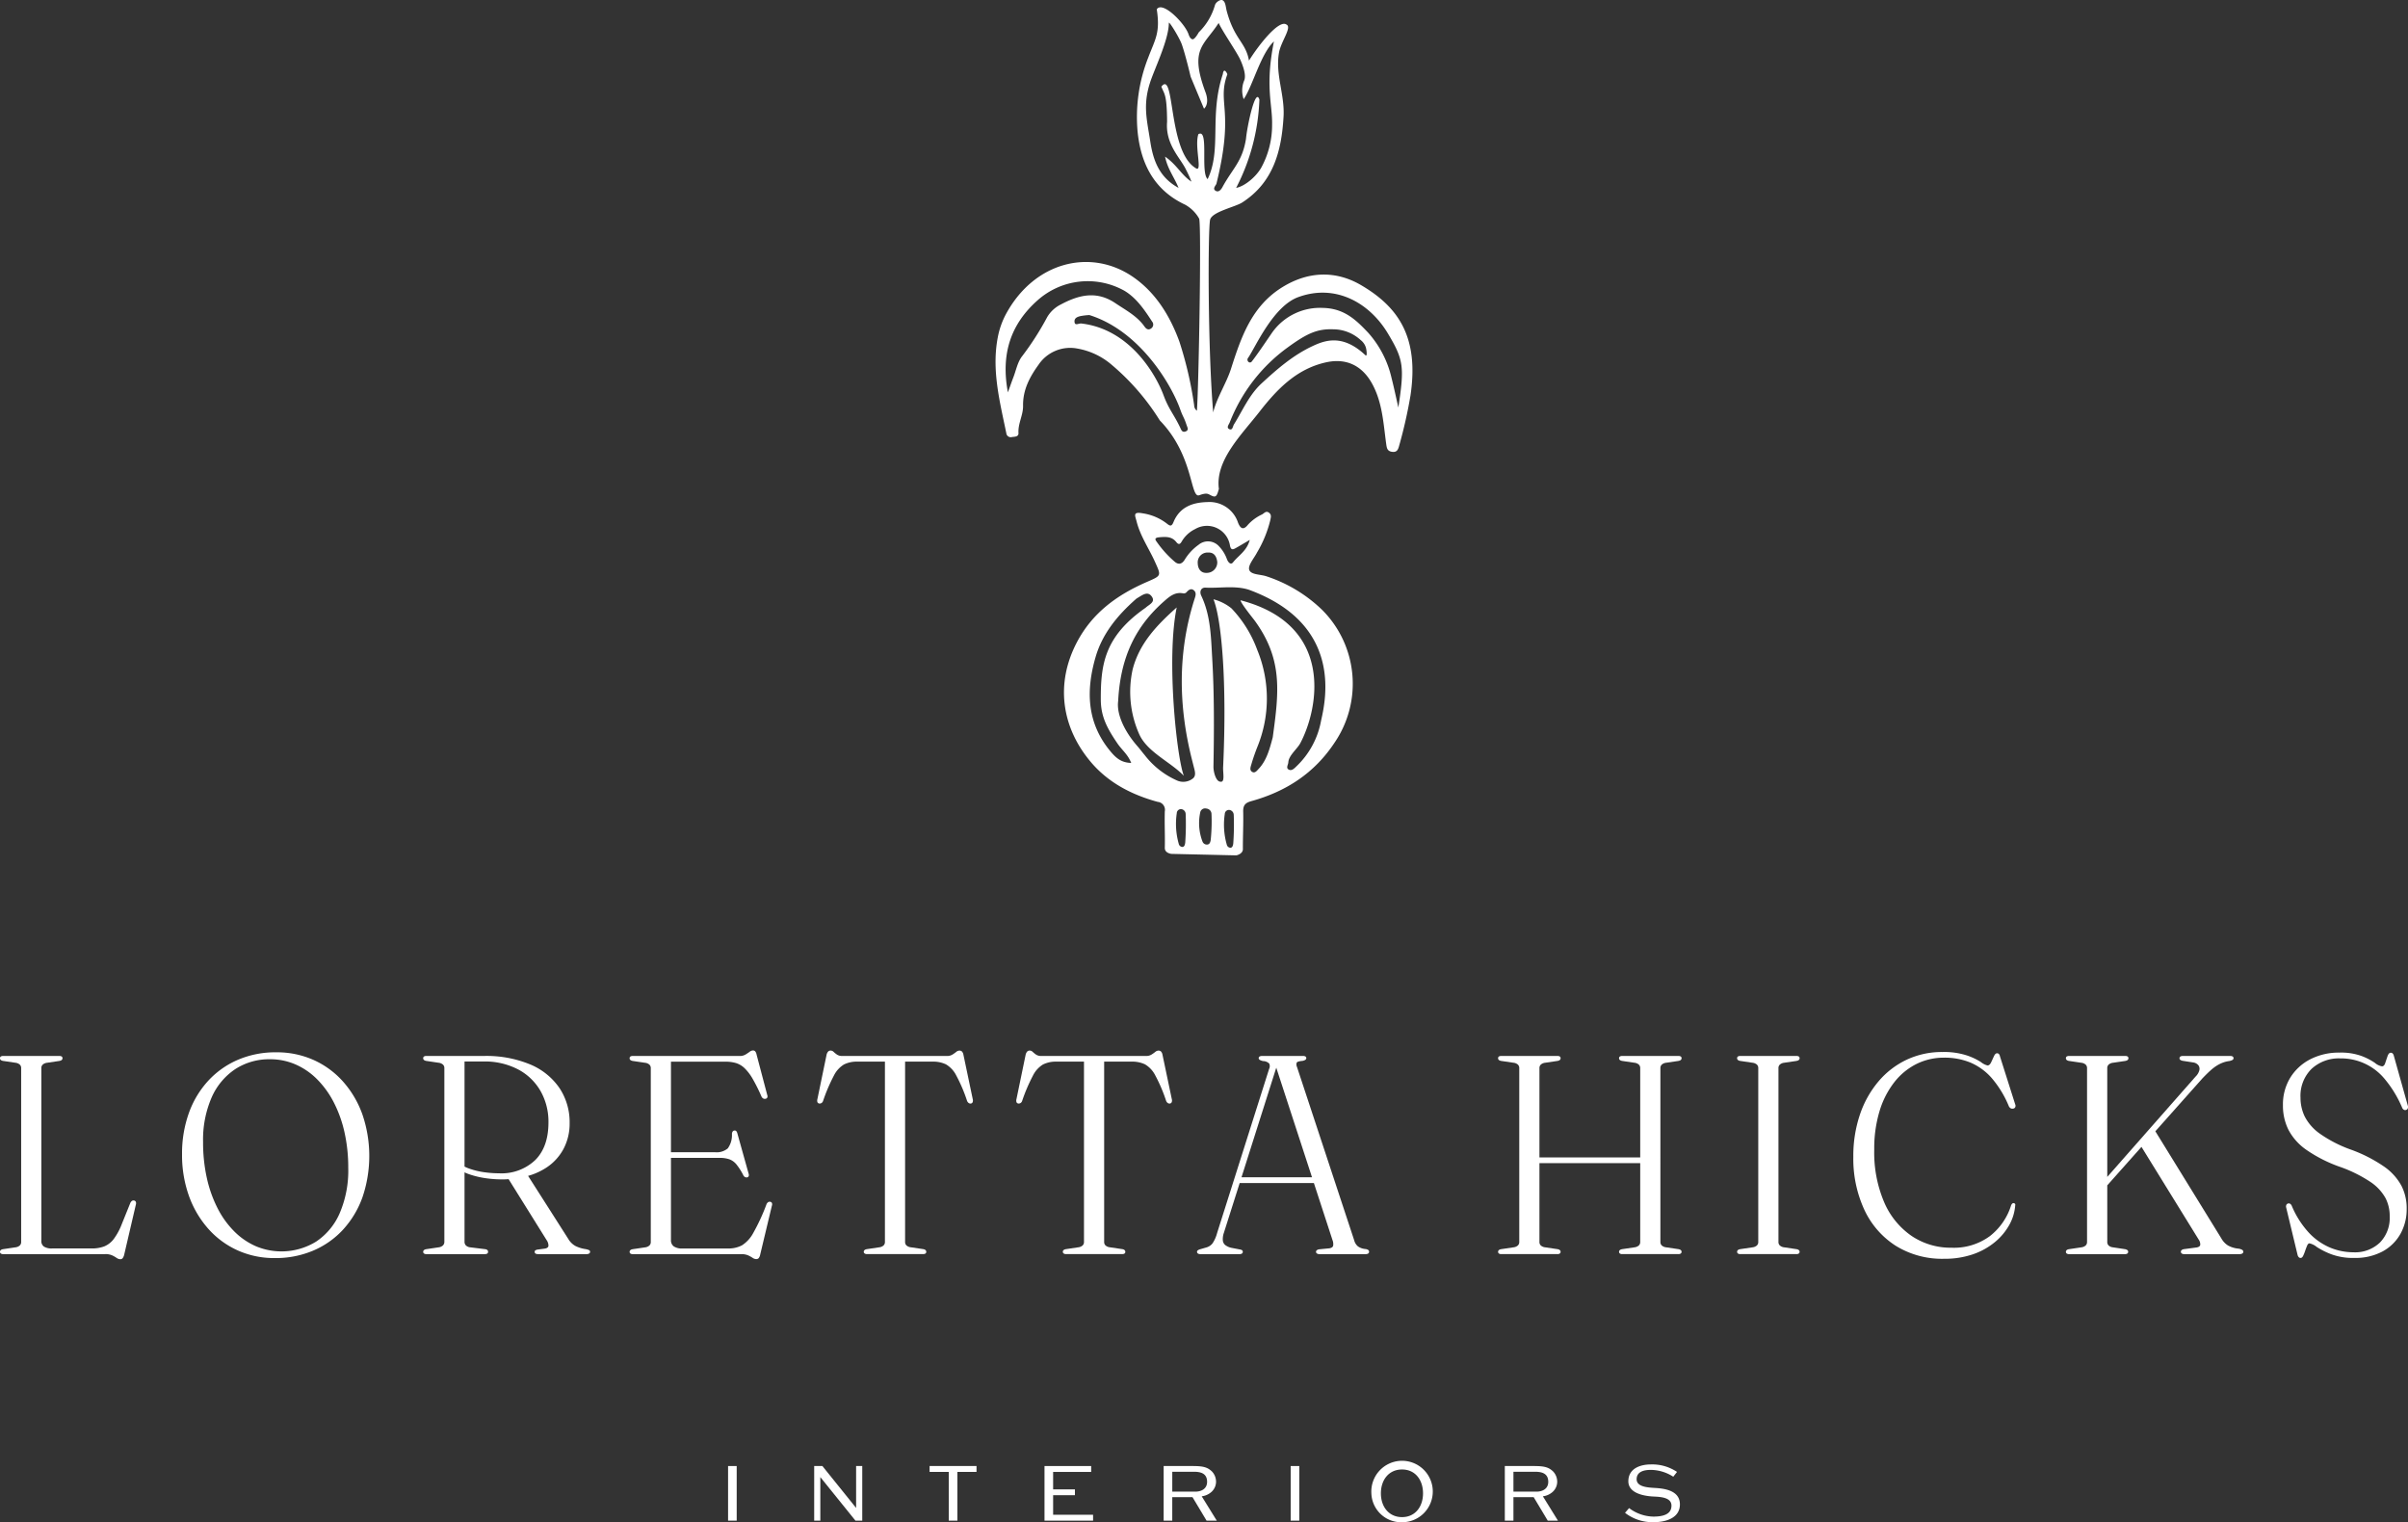 <svg id="Group_16" data-name="Group 16" xmlns="http://www.w3.org/2000/svg" xmlns:xlink="http://www.w3.org/1999/xlink" width="514.156" height="325" viewBox="0 0 514.156 325">
  <rect x="0" y="0" width="514.156" height="325" fill="#333333" stroke="none"/>
  <defs>
    <clipPath id="clip-path">
      <rect id="Rectangle_7" data-name="Rectangle 7" width="514.156" height="325" fill="none"/>
    </clipPath>
  </defs>
  <g id="Group_15" data-name="Group 15" clip-path="url(#clip-path)">
    <path id="Path_88" data-name="Path 88" d="M12.69,132.163l-2.644.392a1.7,1.7,0,0,0-.907.378.992.992,0,0,0-.311.77v36.864a1.4,1.4,0,0,0,.563,1.238,3.037,3.037,0,0,0,1.724.392h8.441a7.4,7.4,0,0,0,2.737-.452,4.878,4.878,0,0,0,2.02-1.6,13.584,13.584,0,0,0,1.725-3.231l1.783-4.413a1.2,1.2,0,0,1,.326-.438.611.611,0,0,1,.447-.107.533.533,0,0,1,.4.273.928.928,0,0,1,.017.6l-2.5,10.727a2.082,2.082,0,0,1-.326.726.6.6,0,0,1-.477.212,1.382,1.382,0,0,1-.8-.272,6.609,6.609,0,0,0-.951-.543,3.431,3.431,0,0,0-1.485-.273H.683a.8.8,0,0,1-.519-.136A.43.43,0,0,1,0,172.923c0-.3.218-.494.653-.574l2.647-.392a1.688,1.688,0,0,0,.907-.378,1,1,0,0,0,.311-.77V133.7a1,1,0,0,0-.311-.77,1.715,1.715,0,0,0-.907-.378l-2.647-.392Q0,132.041,0,131.588a.42.42,0,0,1,.164-.363.89.89,0,0,1,.519-.12H12.662a.9.9,0,0,1,.521.12.428.428,0,0,1,.162.363q0,.454-.655.574" transform="translate(0 94.346)" fill="#fff"/>
    <path id="Path_89" data-name="Path 89" d="M43.077,130.649a19.218,19.218,0,0,1,8.008,1.646,18.614,18.614,0,0,1,6.3,4.638,21.32,21.32,0,0,1,4.117,7.026,27.447,27.447,0,0,1-.014,17.674,20.366,20.366,0,0,1-4.163,6.906,18.407,18.407,0,0,1-6.391,4.469,20.558,20.558,0,0,1-8.128,1.572,19.044,19.044,0,0,1-7.966-1.646,18.606,18.606,0,0,1-6.286-4.638,21.338,21.338,0,0,1-4.117-7.026,25.8,25.8,0,0,1-1.458-8.837,25.536,25.536,0,0,1,1.473-8.868,20.169,20.169,0,0,1,4.161-6.889,18.6,18.6,0,0,1,6.359-4.457,20.4,20.4,0,0,1,8.1-1.57m15.393,24.714a34.486,34.486,0,0,0-.8-7.628,26.468,26.468,0,0,0-2.3-6.421,19.861,19.861,0,0,0-3.568-4.925,14.929,14.929,0,0,0-4.608-3.157,13.458,13.458,0,0,0-5.423-1.1,13.282,13.282,0,0,0-7.418,2.1,14.046,14.046,0,0,0-5.053,6.057A22.586,22.586,0,0,0,27.47,149.8a34.821,34.821,0,0,0,.8,7.675,26.845,26.845,0,0,0,2.289,6.452,19.4,19.4,0,0,0,3.566,4.954,14.926,14.926,0,0,0,4.623,3.173,14.108,14.108,0,0,0,12.87-1,13.9,13.9,0,0,0,5.036-6.089,23.092,23.092,0,0,0,1.813-9.609" transform="translate(15.893 94.018)" fill="#fff"/>
    <path id="Path_90" data-name="Path 90" d="M84.685,145.426a11.513,11.513,0,0,1-1.279,5.47,10.963,10.963,0,0,1-3.6,3.988,14.142,14.142,0,0,1-5.438,2.146q-.655.09-1.309.2t-1.308.165c-.436.041-.893.06-1.367.06a25.043,25.043,0,0,1-3.732-.27,18.878,18.878,0,0,1-3.327-.8,8.679,8.679,0,0,1-2.6-1.376l.266-1.058A8.568,8.568,0,0,0,63.4,155.2a15.931,15.931,0,0,0,3.048.724,22.786,22.786,0,0,0,3.165.227,10.439,10.439,0,0,0,7.729-2.825q2.822-2.824,2.822-8.022a13.243,13.243,0,0,0-1.693-6.724,11.929,11.929,0,0,0-4.814-4.622,15.36,15.36,0,0,0-7.372-1.677H62.244v38.465a1.1,1.1,0,0,0,.3.815,1.541,1.541,0,0,0,.893.394l3.178.392a.937.937,0,0,1,.519.2.511.511,0,0,1,.134.377q0,.482-.682.483H54.1a.808.808,0,0,1-.518-.136.43.43,0,0,1-.164-.347c0-.3.217-.494.653-.574l2.646-.392a1.627,1.627,0,0,0,.907-.394,1.082,1.082,0,0,0,.313-.815V133.7a1,1,0,0,0-.313-.77,1.709,1.709,0,0,0-.907-.378l-2.646-.392c-.436-.081-.653-.273-.653-.574a.42.42,0,0,1,.164-.363.887.887,0,0,1,.518-.12H66.316a24.437,24.437,0,0,1,10,1.828,14.146,14.146,0,0,1,6.227,5.061,13.155,13.155,0,0,1,2.142,7.432M71.308,156.848l4.253-.543,8.827,13.838a4.09,4.09,0,0,0,1.531,1.527,7.147,7.147,0,0,0,2.065.65,3.187,3.187,0,0,1,.861.241.4.4,0,0,1,.208.363.408.408,0,0,1-.195.347.948.948,0,0,1-.548.136H77.937c-.477,0-.714-.162-.714-.483a.366.366,0,0,1,.149-.318,1.2,1.2,0,0,1,.447-.165l1.573-.212c.475-.081.734-.277.773-.59a2.119,2.119,0,0,0-.414-1.254Z" transform="translate(36.942 94.346)" fill="#fff"/>
    <path id="Path_91" data-name="Path 91" d="M79.473,132.082a.42.42,0,0,1,.164-.363.891.891,0,0,1,.518-.12h22.858a2.278,2.278,0,0,0,1.189-.3q.5-.3.891-.59a1.232,1.232,0,0,1,.714-.287.634.634,0,0,1,.475.182,1.536,1.536,0,0,1,.3.695l2.287,8.672a.691.691,0,0,1,0,.5.466.466,0,0,1-.355.258.731.731,0,0,1-.491-.045.956.956,0,0,1-.4-.438,36.624,36.624,0,0,0-1.9-3.807,10.228,10.228,0,0,0-1.724-2.251,4.612,4.612,0,0,0-1.844-1.087,8,8,0,0,0-2.258-.287H88.3v38.071a1.6,1.6,0,0,0,.594,1.36,3.045,3.045,0,0,0,1.842.452h9.72a6.184,6.184,0,0,0,3-.665,7.161,7.161,0,0,0,2.438-2.688,42.533,42.533,0,0,0,2.823-6.134,1.141,1.141,0,0,1,.326-.394.6.6,0,0,1,.418-.089.481.481,0,0,1,.387.241.8.8,0,0,1,0,.605l-2.5,10.455a1.636,1.636,0,0,1-.311.724.672.672,0,0,1-.519.212,1.4,1.4,0,0,1-.79-.272,6.655,6.655,0,0,0-.964-.53,3.561,3.561,0,0,0-1.456-.256H80.155a.812.812,0,0,1-.518-.136.43.43,0,0,1-.164-.347c0-.3.217-.494.653-.574l2.646-.392a1.684,1.684,0,0,0,.907-.378,1,1,0,0,0,.313-.77V134.2a1,1,0,0,0-.313-.77,1.684,1.684,0,0,0-.907-.378l-2.646-.392c-.436-.081-.653-.273-.653-.574m7.341,20.063H97.724a3.651,3.651,0,0,0,2.718-.831,4.863,4.863,0,0,0,.878-3.1,1.027,1.027,0,0,1,.149-.483.473.473,0,0,1,.355-.213c.316-.06.536.143.655.605l2.407,8.612a.834.834,0,0,1,.015.512.515.515,0,0,1-.343.273.761.761,0,0,1-.414-.06.824.824,0,0,1-.359-.332,13.274,13.274,0,0,0-1.485-2.358,3.563,3.563,0,0,0-1.531-1.118,6.14,6.14,0,0,0-2.065-.3H86.814Z" transform="translate(54.963 93.852)" fill="#fff"/>
    <path id="Path_92" data-name="Path 92" d="M108.485,131.586h22.351a2.174,2.174,0,0,0,1.174-.287,8.135,8.135,0,0,0,.817-.574,1.112,1.112,0,0,1,.683-.287.786.786,0,0,1,.535.182,1.318,1.318,0,0,1,.328.695l1.991,9.487a1.036,1.036,0,0,1-.015.635.5.5,0,0,1-.372.3.7.7,0,0,1-.475-.107,1.034,1.034,0,0,1-.355-.468,33.207,33.207,0,0,0-2.319-5.439,5.725,5.725,0,0,0-2.2-2.358,6.361,6.361,0,0,0-2.823-.573h-5.887v38.494a.992.992,0,0,0,.315.77,1.7,1.7,0,0,0,.935.378l2.644.392c.416.081.626.273.626.574,0,.323-.228.483-.685.483H113.774a.8.8,0,0,1-.5-.136.419.419,0,0,1-.181-.347c0-.3.22-.494.656-.574l2.646-.392a1.688,1.688,0,0,0,.907-.378,1,1,0,0,0,.311-.77V132.795h-5.887a6.119,6.119,0,0,0-2.852.6,5.768,5.768,0,0,0-2.169,2.4,37.11,37.11,0,0,0-2.29,5.363.845.845,0,0,1-.342.468.748.748,0,0,1-.491.107.484.484,0,0,1-.387-.3,1.172,1.172,0,0,1,0-.635l1.962-9.487a1.478,1.478,0,0,1,.359-.695.743.743,0,0,1,.5-.182.929.929,0,0,1,.655.287,5.588,5.588,0,0,0,.712.574,1.9,1.9,0,0,0,1.1.287" transform="translate(71.337 93.865)" fill="#fff"/>
    <path id="Path_93" data-name="Path 93" d="M133.612,131.586h22.351a2.174,2.174,0,0,0,1.174-.287,8.143,8.143,0,0,0,.817-.574,1.112,1.112,0,0,1,.683-.287.786.786,0,0,1,.535.182,1.318,1.318,0,0,1,.328.695l1.991,9.487a1.036,1.036,0,0,1-.015.635.5.5,0,0,1-.372.3.7.7,0,0,1-.475-.107,1.033,1.033,0,0,1-.355-.468,33.208,33.208,0,0,0-2.319-5.439,5.725,5.725,0,0,0-2.2-2.358,6.362,6.362,0,0,0-2.823-.573h-5.887v38.494a.992.992,0,0,0,.315.77,1.7,1.7,0,0,0,.935.378l2.644.392c.416.081.626.273.626.574,0,.323-.228.483-.685.483H138.9a.8.8,0,0,1-.5-.136.419.419,0,0,1-.181-.347c0-.3.22-.494.656-.574l2.646-.392a1.688,1.688,0,0,0,.907-.378,1,1,0,0,0,.311-.77V132.795h-5.887a6.119,6.119,0,0,0-2.852.6,5.767,5.767,0,0,0-2.169,2.4,37.108,37.108,0,0,0-2.29,5.363.846.846,0,0,1-.342.468.748.748,0,0,1-.491.107.485.485,0,0,1-.387-.3,1.172,1.172,0,0,1,0-.635l1.962-9.487a1.478,1.478,0,0,1,.359-.695.743.743,0,0,1,.5-.182.929.929,0,0,1,.655.287,5.587,5.587,0,0,0,.712.574,1.9,1.9,0,0,0,1.1.287" transform="translate(88.714 93.865)" fill="#fff"/>
    <path id="Path_94" data-name="Path 94" d="M160.869,172.923a.43.43,0,0,1-.164.347.8.8,0,0,1-.518.136h-8.414a.814.814,0,0,1-.5-.136.416.416,0,0,1-.178-.347.379.379,0,0,1,.134-.3,1.475,1.475,0,0,1,.489-.244l1.458-.421a2.549,2.549,0,0,0,1.218-.831,7.248,7.248,0,0,0,.979-2.191l11.117-35.08a1.274,1.274,0,0,0,.015-1.133,1.893,1.893,0,0,0-1.294-.53,2.17,2.17,0,0,1-.743-.27.439.439,0,0,1-.206-.363.378.378,0,0,1,.178-.334,1.038,1.038,0,0,1,.565-.12h8.737a.9.9,0,0,1,.521.12.393.393,0,0,1,.164.334.452.452,0,0,1-.195.363,1.75,1.75,0,0,1-.727.241c-.636.06-1,.175-1.115.347a1.191,1.191,0,0,0,.044.922l12.217,37.013a2.46,2.46,0,0,0,.832,1.331,3.245,3.245,0,0,0,1.575.543,1.34,1.34,0,0,1,.624.227.481.481,0,0,1,.149.377.417.417,0,0,1-.179.347.869.869,0,0,1-.535.136h-9.9a.881.881,0,0,1-.519-.136.406.406,0,0,1-.193-.347.43.43,0,0,1,.164-.347,1.1,1.1,0,0,1,.518-.2l2.172-.21c.455-.081.721-.261.8-.543a2.31,2.31,0,0,0-.149-1.24l-12.247-37.557.624-.394-11.562,36.439a4.061,4.061,0,0,0-.222,1.6,1.443,1.443,0,0,0,.519,1,3.294,3.294,0,0,0,1.218.573l1.874.363a1.3,1.3,0,0,1,.5.167.4.4,0,0,1,.149.347M159.741,157h17l.149,1.24H159.5Z" transform="translate(104.494 94.346)" fill="#fff"/>
    <path id="Path_95" data-name="Path 95" d="M197.924,170.808a1,1,0,0,0,.311.77,1.684,1.684,0,0,0,.907.378l2.646.392q.652.121.653.574a.429.429,0,0,1-.162.347.821.821,0,0,1-.523.136H189.778a.812.812,0,0,1-.518-.136.43.43,0,0,1-.164-.347c0-.3.217-.494.653-.574l2.646-.392a1.684,1.684,0,0,0,.907-.378,1,1,0,0,0,.313-.77V133.7a.994.994,0,0,0-.313-.77,1.684,1.684,0,0,0-.907-.378l-2.646-.392c-.436-.081-.653-.273-.653-.574a.42.42,0,0,1,.164-.363.891.891,0,0,1,.518-.12h11.978a.9.9,0,0,1,.523.12.419.419,0,0,1,.162.363c0,.3-.218.494-.653.574l-2.646.392a1.684,1.684,0,0,0-.907.378,1,1,0,0,0-.311.77Zm-2.2-18.039h25.294v1.209H195.724Zm28.028,18.039a.992.992,0,0,0,.315.77,1.678,1.678,0,0,0,.907.378l2.642.392c.436.081.656.272.656.574a.435.435,0,0,1-.164.347.816.816,0,0,1-.521.136H215.608a.81.81,0,0,1-.519-.136.437.437,0,0,1-.166-.347c0-.3.22-.494.656-.574l2.644-.392a1.7,1.7,0,0,0,.908-.378,1,1,0,0,0,.311-.77V133.7a1,1,0,0,0-.311-.77,1.7,1.7,0,0,0-.908-.378l-2.644-.392c-.436-.081-.656-.273-.656-.574a.425.425,0,0,1,.166-.363.89.89,0,0,1,.519-.12h11.978a.9.9,0,0,1,.521.12.424.424,0,0,1,.164.363c0,.3-.22.494-.656.574l-2.642.392a1.678,1.678,0,0,0-.907.378.99.99,0,0,0-.315.77Z" transform="translate(130.777 94.346)" fill="#fff"/>
    <path id="Path_96" data-name="Path 96" d="M228.093,170.808a1,1,0,0,0,.311.77,1.684,1.684,0,0,0,.907.378l2.644.392c.436.081.656.272.656.574a.44.44,0,0,1-.164.347.819.819,0,0,1-.521.136H219.948a.811.811,0,0,1-.519-.136.43.43,0,0,1-.164-.347q0-.454.653-.574l2.647-.392a1.7,1.7,0,0,0,.907-.378,1,1,0,0,0,.311-.77V133.7a1,1,0,0,0-.311-.77,1.7,1.7,0,0,0-.907-.378l-2.647-.392c-.435-.081-.653-.273-.653-.574a.42.42,0,0,1,.164-.363.89.89,0,0,1,.519-.12h11.978a.9.9,0,0,1,.521.12.429.429,0,0,1,.164.363c0,.3-.22.494-.656.574l-2.644.392a1.684,1.684,0,0,0-.907.378.993.993,0,0,0-.311.77Z" transform="translate(151.642 94.346)" fill="#fff"/>
    <path id="Path_97" data-name="Path 97" d="M268.5,163.336a10.053,10.053,0,0,1-1.277,4.215,12.89,12.89,0,0,1-3.092,3.671,14.986,14.986,0,0,1-4.681,2.585,18.544,18.544,0,0,1-6.137.951,18.79,18.79,0,0,1-10.329-2.779,18.214,18.214,0,0,1-6.7-7.692,25.887,25.887,0,0,1-2.35-11.315,27.478,27.478,0,0,1,1.4-8.973,21.621,21.621,0,0,1,3.952-7.087,17.917,17.917,0,0,1,6.034-4.653,17.632,17.632,0,0,1,7.638-1.646,15.749,15.749,0,0,1,5.159.708,13.569,13.569,0,0,1,3.06,1.436,3.57,3.57,0,0,0,1.413.726c.3,0,.548-.217.758-.65s.4-.865.6-1.3.409-.65.666-.65a.551.551,0,0,1,.387.136,1.009,1.009,0,0,1,.237.5l3.27,10.3a.7.7,0,0,1-.015.59.532.532,0,0,1-.46.287.7.7,0,0,1-.533-.091,1.051,1.051,0,0,1-.387-.483,22.149,22.149,0,0,0-3.583-5.891,12.641,12.641,0,0,0-4.532-3.34,14.426,14.426,0,0,0-5.677-1.071,13.055,13.055,0,0,0-5.931,1.36,13.93,13.93,0,0,0-4.741,3.926,18.844,18.844,0,0,0-3.133,6.179,27.54,27.54,0,0,0-1.116,8.144,27.074,27.074,0,0,0,2.14,11.3,16.708,16.708,0,0,0,5.872,7.174,14.954,14.954,0,0,0,8.514,2.493,12.93,12.93,0,0,0,8.16-2.476,13.331,13.331,0,0,0,4.532-6.559,1.129,1.129,0,0,1,.254-.392.4.4,0,0,1,.34-.091.415.415,0,0,1,.238.138.391.391,0,0,1,.059.316" transform="translate(161.788 93.992)" fill="#fff"/>
    <path id="Path_98" data-name="Path 98" d="M269.6,170.809a1.017,1.017,0,0,0,.3.77,1.591,1.591,0,0,0,.891.377l2.613.394a1.356,1.356,0,0,1,.508.212.443.443,0,0,1,.149.363.435.435,0,0,1-.164.347.816.816,0,0,1-.521.136H261.451a.817.817,0,0,1-.519-.136.43.43,0,0,1-.164-.347c0-.3.218-.5.653-.574l2.647-.394a1.683,1.683,0,0,0,.9-.377,1,1,0,0,0,.313-.77V133.7a.993.993,0,0,0-.313-.769,1.684,1.684,0,0,0-.9-.378l-2.647-.392q-.652-.121-.653-.576a.424.424,0,0,1,.164-.363.9.9,0,0,1,.519-.119H273.43a.9.9,0,0,1,.521.119.423.423,0,0,1,.162.363q0,.454-.653.576l-2.646.392a1.684,1.684,0,0,0-.907.378,1,1,0,0,0-.311.769Zm-1.932-11.693,20.8-23.629a2.883,2.883,0,0,0,.788-1.314,1.279,1.279,0,0,0-.179-1.058,1.734,1.734,0,0,0-1.054-.619l-2.35-.363a1.36,1.36,0,0,1-.5-.212.443.443,0,0,1,.044-.7.99.99,0,0,1,.521-.119h10.106a.97.97,0,0,1,.534.119.411.411,0,0,1,.179.363.417.417,0,0,1-.193.349,2.324,2.324,0,0,1-.729.256,6.192,6.192,0,0,0-1.308.316,7.171,7.171,0,0,0-1.277.621,9.39,9.39,0,0,0-1.414,1.073q-.756.678-1.739,1.706L268.23,160.262Zm8.8-9.307,3.209-2.932,14.3,23.206a4.15,4.15,0,0,0,1.4,1.481,5.7,5.7,0,0,0,2.17.665,2.225,2.225,0,0,1,.89.285.484.484,0,0,1,.21.378.43.43,0,0,1-.21.378,1.026,1.026,0,0,1-.563.136H286.034a.89.89,0,0,1-.536-.136.446.446,0,0,1-.178-.378.434.434,0,0,1,.162-.347,1.067,1.067,0,0,1,.491-.2l2.735-.363c.435-.079.683-.261.744-.543a1.821,1.821,0,0,0-.359-1.178Z" transform="translate(180.345 94.347)" fill="#fff"/>
    <path id="Path_99" data-name="Path 99" d="M303.379,174.526a13.324,13.324,0,0,1-4.89-.786,16.241,16.241,0,0,1-3.106-1.556,3.728,3.728,0,0,0-1.546-.77c-.2,0-.367.156-.5.468s-.277.676-.416,1.089a9.875,9.875,0,0,1-.431,1.089c-.149.311-.332.468-.551.468a.534.534,0,0,1-.4-.167,1.1,1.1,0,0,1-.254-.5l-2.436-10.122a.813.813,0,0,1,.029-.5.548.548,0,0,1,.327-.318.56.56,0,0,1,.475.031.966.966,0,0,1,.359.423,19.559,19.559,0,0,0,3.669,5.771,13.306,13.306,0,0,0,4.518,3.173,12.988,12.988,0,0,0,4.98,1,7.657,7.657,0,0,0,5.675-2.086,7.513,7.513,0,0,0,2.081-5.56,8.415,8.415,0,0,0-.875-3.883,10,10,0,0,0-3.256-3.5,29.217,29.217,0,0,0-6.689-3.278,30.183,30.183,0,0,1-7-3.58,12.052,12.052,0,0,1-3.8-4.261,11.516,11.516,0,0,1-1.176-5.241,10.913,10.913,0,0,1,1.577-5.909,10.8,10.8,0,0,1,4.293-3.926,13.3,13.3,0,0,1,6.2-1.407,12.9,12.9,0,0,1,4.723.726,13.566,13.566,0,0,1,2.84,1.465,3.154,3.154,0,0,0,1.529.741q.447,0,.685-.726t.489-1.451c.169-.482.392-.724.672-.724a.6.6,0,0,1,.4.136,1.121,1.121,0,0,1,.282.559l2.972,10.6a.882.882,0,0,1,0,.561.534.534,0,0,1-.355.346.557.557,0,0,1-.46-.014.837.837,0,0,1-.374-.408,24.352,24.352,0,0,0-3.8-6.24,12.076,12.076,0,0,0-9.422-4.335,8.572,8.572,0,0,0-6.139,2.235,8.074,8.074,0,0,0-2.363,6.163,9.18,9.18,0,0,0,.922,4.05A10.277,10.277,0,0,0,296.053,148a27.616,27.616,0,0,0,6.406,3.324,31.138,31.138,0,0,1,7.279,3.685,11.872,11.872,0,0,1,3.76,4.17,10.543,10.543,0,0,1,1.086,4.894,10.731,10.731,0,0,1-1.308,5.274,9.625,9.625,0,0,1-3.806,3.776,12.245,12.245,0,0,1-6.091,1.4" transform="translate(199.289 94.042)" fill="#fff"/>
    <rect id="Rectangle_5" data-name="Rectangle 5" width="1.84" height="11.661" transform="translate(155.459 312.997)" fill="#fff"/>
    <path id="Path_100" data-name="Path 100" d="M102.771,182.015h1.752l7.2,8.944v-8.944h1.311v11.661h-1.453l-7.5-9.3v9.3h-1.311Z" transform="translate(71.075 130.982)" fill="#fff"/>
    <path id="Path_101" data-name="Path 101" d="M121.427,183.274h-4.089v-1.259h10.019v1.259H123.27v10.4h-1.842Z" transform="translate(81.15 130.982)" fill="#fff"/>
    <path id="Path_102" data-name="Path 102" d="M131.842,182.015h9.965v1.259h-8.125V187h4.655v1.242h-4.655v4.175h8.532v1.259H131.842Z" transform="translate(91.181 130.982)" fill="#fff"/>
    <path id="Path_103" data-name="Path 103" d="M146.882,182.015h6.176c2.285,0,3.2.251,4.178,1.205a3.2,3.2,0,0,1,.832,2.2,2.965,2.965,0,0,1-.941,2.088,3.82,3.82,0,0,1-2.12.97l3.219,5.2h-2.179l-3.009-5.02h-4.319v5.02h-1.839Zm6.727,5.47c1.519,0,2.548-.755,2.548-2.088,0-1.782-1.311-2.16-2.835-2.16h-4.6v4.247Z" transform="translate(101.582 130.982)" fill="#fff"/>
    <rect id="Rectangle_6" data-name="Rectangle 6" width="1.84" height="11.661" transform="translate(275.586 312.997)" fill="#fff"/>
    <path id="Path_104" data-name="Path 104" d="M173.1,187.988a6.561,6.561,0,1,1,6.55,6.172,6.378,6.378,0,0,1-6.55-6.172m11.027,0c0-2.844-1.644-5.092-4.478-5.092-2.852,0-4.517,2.248-4.517,5.092,0,2.825,1.665,5.075,4.517,5.075,2.833,0,4.478-2.249,4.478-5.075" transform="translate(119.717 130.839)" fill="#fff"/>
    <path id="Path_105" data-name="Path 105" d="M189.944,182.015h6.176c2.287,0,3.206.251,4.18,1.205a3.2,3.2,0,0,1,.832,2.2,2.972,2.972,0,0,1-.941,2.088,3.82,3.82,0,0,1-2.121.97l3.221,5.2h-2.179l-3.009-5.02h-4.319v5.02h-1.84Zm6.727,5.47c1.521,0,2.549-.755,2.549-2.088,0-1.782-1.311-2.16-2.835-2.16h-4.6v4.247Z" transform="translate(131.364 130.982)" fill="#fff"/>
    <path id="Path_106" data-name="Path 106" d="M205.118,192.146l.868-1.008a8.869,8.869,0,0,0,5.168,1.816c2.143,0,3.879-.5,3.879-2.339,0-1.69-2.125-1.871-3.772-1.943-2.424-.108-5.433-.827-5.433-3.257,0-2.7,2.478-3.6,4.831-3.6a9.5,9.5,0,0,1,5.559,1.6l-.8,1.025a8.984,8.984,0,0,0-4.814-1.457c-1.416,0-3.009.359-3.009,2,0,1.675,2.531,1.764,3.913,1.854,2.372.127,5.329.684,5.329,3.51,0,2.843-2.867,3.8-5.648,3.8a9.559,9.559,0,0,1-6.071-2" transform="translate(141.858 130.839)" fill="#fff"/>
    <path id="Path_107" data-name="Path 107" d="M172.136,88.047c.746-3.107,2.82-6.242,3.791-9.276,2.158-6.748,4.4-13.392,10.958-17.449,5.655-3.5,11.525-3.544,16.813-.451,7.989,4.674,12.41,11.1,10.567,23.542a101.055,101.055,0,0,1-2.4,10.656c-.22.846-.438,1.546-1.533,1.395-1.008-.141-1.127-.743-1.253-1.663-.607-4.38-.8-8.858-3.006-12.875-2.136-3.881-5.52-5.513-9.8-4.576-6.279,1.372-10.454,5.682-14.23,10.529-3.867,4.966-9.507,10.4-8.693,16.5-.352,1.3-.565,1.79-1.253,1.567-1.013-.33-.973-.927-2.938-.213s-1.122-8.474-8.431-15.984a50.287,50.287,0,0,0-10.309-11.9,15.275,15.275,0,0,0-7.362-3.446,8.127,8.127,0,0,0-8.179,3.42c-1.9,2.622-3.4,5.394-3.339,8.832.035,1.966-1.106,3.769-.981,5.807.049.8-.81.772-1.389.844a.95.95,0,0,1-1.206-.815c-1.392-6.767-3.172-13.494-1.813-20.513a17.273,17.273,0,0,1,1.8-5.038c6.14-11.2,18.222-13.963,27.136-7.766,4.736,3.293,7.786,8.175,9.82,13.724a80.443,80.443,0,0,1,3.163,13.618,1.459,1.459,0,0,0,.587,1.174c.394-5.171.995-39.816.479-41.016a7.742,7.742,0,0,0-2.982-2.968c-6.645-3.1-9.522-8.8-10.178-15.8a34.613,34.613,0,0,1,2.3-15.638c1.5-3.964,2.58-5.255,1.813-10.278,1.194-1.886,5.973,2.968,6.771,5.284.178.514.4,1,.826,1.107.511.134,1.368-1.479,1.368-1.479a13.119,13.119,0,0,0,3.463-5.826c.232-.693,1.169-1.2,1.549-1.052.711.272.722,1.388.939,2.253,1.653,6.227,4.058,6.66,4.777,10.665,1.886-3.073,6.35-8.858,7.994-7.7,1.24.571-1.154,3.579-1.582,5.957-.841,4.665,1.237,8.976.966,13.671-.426,7.389-2.177,14.073-8.825,18.36-1.484.958-6.377,1.967-6.849,3.64s-.546,27.127.651,41.178M173.3,4.908c-3.155,4.872-6.279,5.486-2.808,14.789.951,2.569-.318,3.508-.318,3.508-.189-.418-2.857-6.835-2.857-6.835s-.993-4.284-1.854-6.811c-.5-1.455-2.8-5.188-2.8-4.653,0,3.613-3.2,10.1-4.033,12.8-1.543,4.812-.629,7.953.076,12.543.609,3.969,1.91,7.63,6.031,9.859-.9-2.261-2.324-3.965-2.881-6.664,2.456,1.649,3.564,4.022,5.641,5.338a24.9,24.9,0,0,0-1.116-2.461c-1.164-2.545-4.5-5.417-4.089-10.354-.044-6-.621-5.843-1.223-7.468,2.933-3.756,1.323,13.774,7.328,17.391,1.553,1.09-.308-4.588.57-7.24,2.334-1.348.381,8.2,1.981,9.589,3.04-6.3.3-13.568,3.243-22.41.129-1.075.579-.882.971.022-2.28,6.22,1.59,7.5-2.348,23.421-.247.454-.82,1.033-.186,1.448s1.169-.2,1.46-.734c2.226-4.089,4.281-5.48,5.056-10.383.2-2.39,2-11.153,2.855-8.335a44.249,44.249,0,0,1-4.963,18.844c1.752-.32,4.131-2.234,5.32-4.246a18.921,18.921,0,0,0,2.355-9.264c.1-4.447-1.541-8.043.392-17.753-2.815,2.6-4.518,9.484-6.459,12.326a5.556,5.556,0,0,1,.125-4.022c.377-.977-.047-2.564-.775-4.246s-3.754-6-4.692-7.993m38.367,82.1c1.318-8.7,1.145-10.185-2.236-15.826-3.881-6.471-11.049-10.619-18.975-7.811-5.415,1.826-9.2,10.54-10.836,12.981a.634.634,0,0,0,.129.97.476.476,0,0,0,.641-.169c1.2-1.522,3.211-4.531,4.358-6.194A12.529,12.529,0,0,1,195.6,65.741c4.537.1,7.052,2.588,9.6,5.265a21.835,21.835,0,0,1,5.031,9.75c.528,2.072.964,4.167,1.441,6.251M128.3,83.768c.482-1.328.8-2.251,1.15-3.159.6-1.541.912-3.324,1.891-4.557a61.483,61.483,0,0,0,5.339-8.33,6.932,6.932,0,0,1,2.92-2.714c3.82-2.038,7.614-3.009,11.66-.275,2.231,1.508,4.627,2.727,6.23,5.014.359.512.827.789,1.392.375a.987.987,0,0,0,.208-1.469c-1.643-2.53-3.388-5.09-5.968-6.61A16.074,16.074,0,0,0,134.7,64.06c-5.829,5.135-7.935,11.552-6.4,19.709m17.39-16.508a14.8,14.8,0,0,0-1.9.227c-.648.157-1.38.411-1.255,1.305.112.81.885.2,1.484.279,10.239,1.2,15.816,10.749,17.515,15.308,1.133,3.044,2.121,3.941,3.527,6.851.223.463.4,1.157,1.15.9.81-.284.409-.877.244-1.379-.592-1.8-.738-1.6-1.372-3.381-1.84-5.162-8.537-16.711-19.389-20.106m52.243,3.049c-3.6-.169-5.78.891-9.843,3.826a35.943,35.943,0,0,0-12.426,16.037c-.191.471-.778,1.119-.1,1.443.707.334.743-.59,1-1.008,1.866-2.989,3.234-6.3,5.9-8.758,3.3-3.04,6.634-5.95,10.75-7.9,2.712-1.283,6.5-2.732,11.4,1.866.465.437.274-1.018.13-1.572a3.2,3.2,0,0,0-1.118-1.639,8.7,8.7,0,0,0-5.7-2.3" transform="translate(86.906 0)" fill="#fff"/>
    <path id="Path_108" data-name="Path 108" d="M164.54,137.612l-7.3-.167m0,0s-1.438-.134-1.411-1.293c.063-2.6-.08-5.2,0-7.8a1.7,1.7,0,0,0-1.524-2.012c-5.518-1.506-10.528-4.072-14.28-8.516-6.22-7.367-7.61-16.677-2.991-25.516,3.337-6.385,8.683-10.19,14.974-12.928,3.124-1.36,3.075-1.276,1.729-4.27-1.308-2.9-3.167-5.551-3.948-8.7-.284-1.144-.88-2.086,1.311-1.677a11.1,11.1,0,0,1,5.176,2.2c.722.586,1.03.585,1.406-.325,1.345-3.259,4.119-4.2,7.248-4.275a6.414,6.414,0,0,1,6.533,4.4c.479,1.2,1.1,1.718,2.123.432a9.571,9.571,0,0,1,3.023-2.2c.436-.242.817-.829,1.446-.375.65.469.386,1.1.276,1.685a24.978,24.978,0,0,1-2.8,6.808c-.644,1.247-1.983,2.755-1.68,3.709.352,1.1,2.424.948,3.727,1.407a30.935,30.935,0,0,1,11.885,7.195,22.289,22.289,0,0,1,2.686,28.19c-4.347,6.638-10.451,10.55-17.846,12.6-1.3.361-1.773.889-1.739,2.256.066,2.659-.081,5.322-.064,7.982.005,1.054-1.392,1.34-1.392,1.34l-6.574-.151M172,83.3c20.084,5.228,16.71,23.055,12.763,30.5-.667,1.26-2.48,2.622-2.563,4.1-.029.521-.54,1.162.047,1.525.619.383,1.181-.182,1.6-.588a17.868,17.868,0,0,0,5.354-9.871c1.122-4.877,4.393-20.668-15.456-27.927-2.989-.934-6.147-.285-9.226-.438-.942-.046-1.353.8-.9,1.745,2.018,4.247,2.067,8.851,2.333,13.4.448,7.668.4,15.341.264,23.019-.024,1.247.568,3.257,1.472,3.264,1.037.23.535-1.892.592-3.088.834-18.053-.289-31.4-2.06-35.852a10.2,10.2,0,0,1,3.835,1.933,25.5,25.5,0,0,1,5.506,8.861,27.271,27.271,0,0,1,.01,20.77c-.469,1.2-.9,2.425-1.26,3.663-.157.542-.47,1.3.227,1.651.573.285.983-.31,1.357-.707,1.7-1.812,2.331-4.27,2.977-6.693,1.323-9.661,2.2-16.639-3.87-24.95-.235-.32-3.055-3.809-2.994-4.311m-26.147,21.566c-.345,2.769,1.336,6.411,4.175,9.645.519.592.993,1.248,1.5,1.835a17.747,17.747,0,0,0,7.018,5.475,3.31,3.31,0,0,0,3.278-.492c.776-.622.37-1.72.144-2.622-.12-.478-.242-.956-.362-1.434-2.882-11.439-3.058-22.833.535-34.167.2-.638.516-1.357-.073-1.9s-1.132-.162-1.575.332a.8.8,0,0,1-.815.268c-1.725-.325-2.923.736-4.055,1.737-5.868,5.186-9.278,11.638-9.767,21.323m2.791,13.153c-.77-1.912-1.955-2.689-3.018-4.268-2.054-3.051-3.464-5.556-3.475-9.243-.02-7.444.729-13.466,9.576-19.624.69-.669,2.187-1.181,1.292-2.409-.915-1.255-2.072-.21-3.06.337a2.492,2.492,0,0,0-.436.335c-3.815,3.388-7.044,7.286-8.487,12.268-2.067,7.135-1.913,14.017,3.165,20.12,1.182,1.42,2.314,2.43,4.442,2.485m25.337-47.63c-1.22.714-2.1,1.247-3,1.749-.6.335-1.035.509-1.25-.523A4.974,4.974,0,0,0,162.3,68.1a6.7,6.7,0,0,0-2.811,2.567c-.315.559-.634.92-1.2.213-.966-1.214-2.209-1.157-3.628-1.033-1.306.115-.77.665-.455,1.118a22.511,22.511,0,0,0,3.706,4.076c.765.672,1.506.617,2.131-.353a10.841,10.841,0,0,1,2.972-3.216,3.142,3.142,0,0,1,4.342.261,7.744,7.744,0,0,1,1.739,2.8c.25.647.8,1.307,1.309.659,1.138-1.457,2.938-2.406,3.568-4.8m-13.69,58.575a1.081,1.081,0,0,0-.881-1.071.888.888,0,0,0-1.017.848,15.53,15.53,0,0,0,.418,6.543.843.843,0,0,0,.814.679c.4-.052.514-.473.57-.935a56.182,56.182,0,0,0,.1-6.063m10.256.169a1.083,1.083,0,0,0-.886-1.071.891.891,0,0,0-1.022.848,15.393,15.393,0,0,0,.421,6.543.842.842,0,0,0,.819.679c.4-.052.516-.473.572-.935a55.758,55.758,0,0,0,.1-6.063m-4.753-.289a1.186,1.186,0,0,0-1.072-1.08,1.059,1.059,0,0,0-1.311.731,10.981,10.981,0,0,0,.465,6.318.991.991,0,0,0,1.018.636c.55-.05.653-.566.729-.932a38.208,38.208,0,0,0,.171-5.673M167.027,75.1c-.147-1.15-.67-2.045-1.922-1.991a2.1,2.1,0,0,0-2.243,2.309c.034,1.185.688,2.088,1.886,2.034a2.24,2.24,0,0,0,2.279-2.352" transform="translate(92.882 44.859)" fill="#fff"/>
    <path id="Path_109" data-name="Path 109" d="M152.592,75.417c-2.262,11,.029,32.186,1.531,35.954-2.781-2.925-7.724-5.014-9.488-8.787a22.242,22.242,0,0,1-1.448-13.948c1.409-5.489,5.092-9.384,9.405-13.219" transform="translate(98.658 54.272)" fill="#fff"/>
  </g>
</svg>
